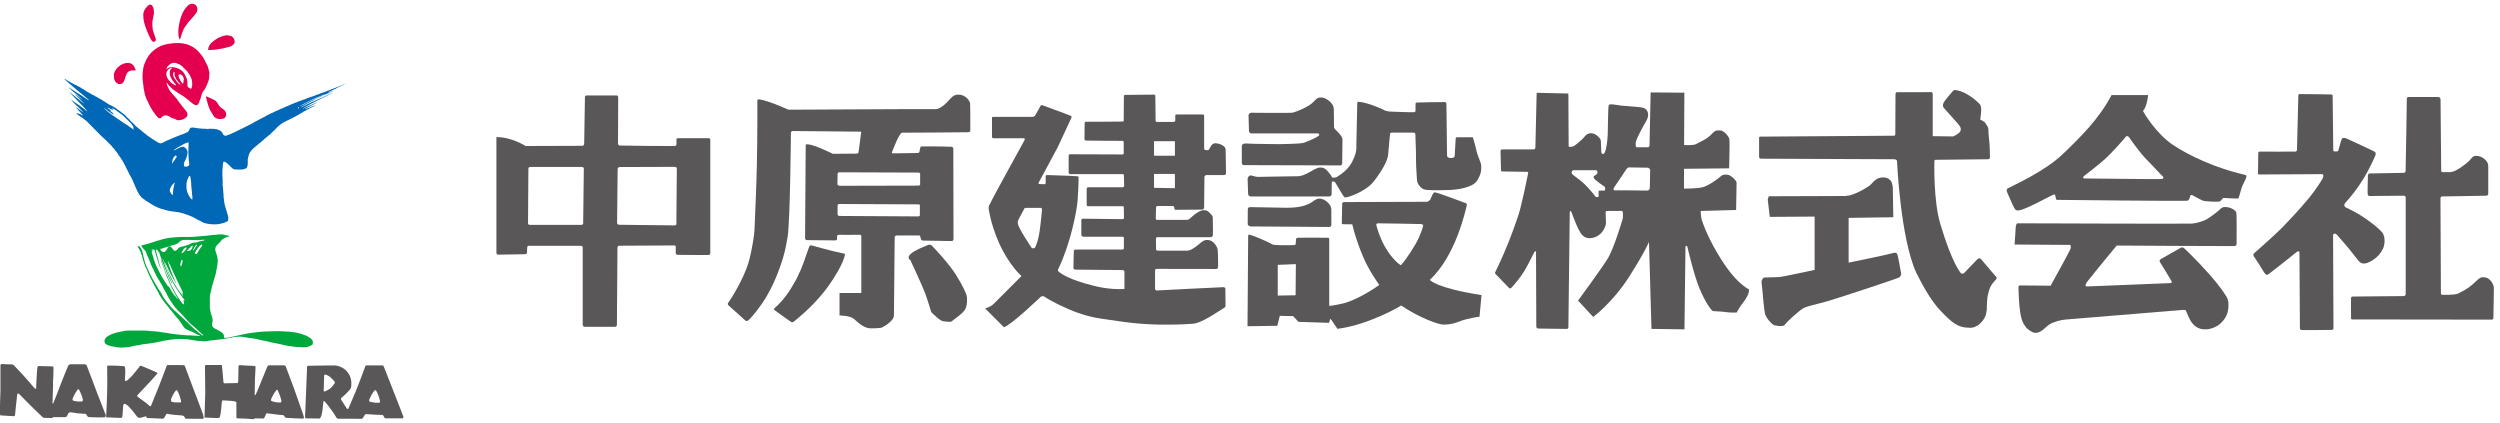 <svg fill="none" height="46" viewBox="0 0 272 46" width="272" xmlns="http://www.w3.org/2000/svg" xmlns:xlink="http://www.w3.org/1999/xlink"><clipPath id="a"><path d="m0 .405h271.34v45.19h-271.34z"/></clipPath><g clip-path="url(#a)"><path clip-rule="evenodd" d="m22.71 5.475-.06-.02v-.1l.02-.11.02-.1.03-.05.04-.1.09-.15s.06-.12.28-.3.35-.26.39-.28l.15-.1c.06-.03.4-.19.54-.23s.27-.08.37-.09c.1 0 .51-.02.73.19s.22.45.22.51-.04.22-.15.31c-.11.1-.2.17-.41.23-.2.05-.54.15-.87.21-.34.07-.67.11-.79.12s-.56.03-.59.03" fill="#e5004f" fill-rule="evenodd"/><path clip-rule="evenodd" d="m20.75.425c.06-.02.2-.03.32.01.11.04.21.07.31.23.08.13.09.25.09.3v.14l-.04.16c0 .03-.1.21-.38.53-.13.15-.43.49-.58.65-.11.14-.28.38-.38.54s-.14.25-.19.39c-.06.14-.11.28-.13.33l-.1.33-.06.18-.06.1s-.09-.22-.11-.34-.04-.34-.04-.5.02-.44.04-.57.14-.86.38-1.4c.24-.54.53-.8.65-.92.12-.11.25-.15.3-.16" fill="#e5004f" fill-rule="evenodd"/><path clip-rule="evenodd" d="m16.31.485.21.08c.04.05.12.16.15.27.04.12.06.15.06.21v.14l.02.12v.21l-.04.15c-.03.12-.06.27-.06.3-.02.08-.04.18-.06.34-.02.13-.03.41 0 .63l.02.09v.15c.03.08.05.19.09.34.04.14.09.27.11.31.03.11.12.31.14.41.01.1.01.1 0 .14s-.08.17-.19.17-.14-.01-.18-.04-.14-.18-.19-.27-.38-.75-.61-1.45c-.12-.39-.11-.42-.12-.47l-.03-.14-.02-.16-.02-.31v-.22l.03-.12.08-.23.16-.26.16-.18.09-.09.12-.08.1-.03z" fill="#e5004f" fill-rule="evenodd"/><path clip-rule="evenodd" d="m12.83 9.115s-.22-.12-.29-.25c-.08-.14-.13-.29-.13-.3v-.16l-.02-.15v-.16l.03-.13.07-.19.09-.15.17-.23c.08-.09.39-.37.66-.45.15-.06.23-.08.31-.09h.24c.1 0 .15.02.17.02l.11.03.21.14.14.18.12.26.04.09.02.06-.08.03h-.13l-.22-.01-.32.1-.19.18-.17.39-.08.27-.12.29c-.04.07-.11.2-.27.24s-.24.02-.34 0" fill="#e5004f" fill-rule="evenodd"/><path clip-rule="evenodd" d="m22.43 10.595c-.01-.06-.05-.14.04-.1s.69.29.78.35c.1.06.17.07.32.24s.17.32.37.53.35.23.48.38.18.29.19.4c0 .11 0 .23-.09.34-.08.11-.15.17-.36.2-.22.02-.44.05-.68-.1s-.2-.15-.33-.38-.18-.28-.25-.4c-.06-.12-.2-.43-.24-.57s-.21-.74-.24-.87" fill="#e5004f" fill-rule="evenodd"/><path clip-rule="evenodd" d="m34.01 37.415.03-.07v-.2l-.05-.1-.09-.13-.11-.11c-.06-.05-.17-.12-.27-.17l-.14-.08-.08-.04-.14-.05-.1-.04-.09-.03-.17-.07-.13-.03-.26-.06c-.16-.04-.26-.07-.41-.08-.11-.01-.21-.03-.31-.04l-.16-.02c-.22-.02-.41-.03-.61-.04h-.09c-.11-.01-.22-.02-.33-.02h-.2-.12c-.1 0-.19 0-.28 0-.14 0-.26.01-.39.01-.69.01-1.09.05-1.21.06-.42.04-1.36.15-1.93.29-.11.03-.2.05-.3.07l-.17.03-.13.04c-.26.06-.49.1-.68.14-.04.01-.19.05-.44.08-.13.02-.14.02-.17.02l-.07-.02-.03-.07-.02-.04v-.07-.08l-.03-.08-.03-.06-.04-.05-.04-.06-.06-.04-.03-.03-.05-.04-.06-.03-.04-.03-.05-.03-.08-.05-.15-.08-.15-.08-.19-.1-.13-.09-.07-.07-.06-.1-.03-.08v-.1l.01-.09.05-.24c.02-.14 0-.22-.03-.4-.02-.08-.09-.27-.13-.41l-.06-.17c-.02-.09-.05-.26-.06-.39l-.02-.11v-.1-.67c0-.16-.01-.31.01-.47l.02-.16c.02-.11.04-.23.08-.37l.04-.16c.03-.14.05-.23.08-.36.08-.29.32-1.07.38-1.29.04-.14.04-.21.07-.31 0-.11.03-.19.04-.24.03-.13.06-.26.08-.4.02-.11.03-.2.04-.27v-.12l.03-.18-.02-.15c-.01-.11-.02-.22-.04-.29s-.06-.2-.09-.32c-.05-.16-.1-.29-.12-.37-.01-.05-.02-.16 0-.26l.02-.05.02-.08.06-.09.06-.08.1-.11.17-.16.06-.07.12-.14.13-.15c.1-.07.15-.1.24-.15l.09-.05c.15-.06.21-.08.32-.11l.09-.03.03-.06-.08-.03c-.1-.02-.18-.02-.25-.04-.12-.02-.2-.05-.26-.06l-.12-.03h-.19-.2l-.22.02-.2.03c-.11.01-.21.01-.36.02-.13.01-.33.04-.57.07-.47.05-1.07.1-1.42.12-.24.01-.41.02-.57.02-.21 0-.4-.01-.66-.01-.2 0-1.25.07-1.41.1-.28.05-.71.13-.93.21-.09.03-1.05.32-1.42.44-.04.01-.13.04-.25.07l-.17.04c-.15.04-.28.09-.32.1l-.21.05h-.1l-.05.06v.05l.06.05.03.05.04.06.06.11.1.18c.04.09.07.19.1.27l.03.12.03.05.02.07.02.09.02.06v.06l.03.04v.04l.04.12.03.11.03.09.05.15.02.04v.05l.04.07.05.14.05.12.03.06.11.25.09.21.03.07.02.06.08.18c.04.09.09.18.13.27l.08.16.02.03v.04l.04.02v.03l.11.21.02.06.05.09c.1.18.3.55.43.78l.03.02v.03l.03.02v.05l.04.03v.04l.03.03c.08.15.13.27.16.33l.06.1.03.02.02.06h.02l.04.08.05.09.06.08.05.07.05.08.07.09.04.05.04.06c.1.13.2.25.32.4l.03.03.04.06.04.04.02.02.02.04.03.02.02.04v.02l.05.06.05.06.03.02.03.04.02.02.02.04.06.05.09.11.05.07.04.04.02.03.03.03.02.04.03.05c.15.17.27.32.37.44l.03.02.05.05.08.12h.03l.01.05.03.02v.04l.13.16.03.04.03.02v.03l.03.04.02.03.09.16.04.06h.03v.05h.03l.02.06.06.06.04.03.03.04.05.04.04.02.05.04.15.07.19.08s.06.02.15.06l.13.05c.1.04.18.1.28.15l.08.03.09.05.04.03.06.02.04.03.06.02.07.04.18.08v.02c-.12 0-.35-.03-.61-.05h-.14c-.23-.03-.45-.03-.55-.03s-.29 0-.57-.04l-.27-.02c-.1-.01-.21-.02-.31-.03-.18-.02-.36-.03-.48-.05l-.16-.03c-.06-.01-.15-.01-.25-.03l-.11-.03-.22-.03-.13-.03h-.08l-.1-.03h-.13c-.11-.03-.23-.04-.34-.06-.28-.04-.65-.07-1.01-.08l-.14-.03c-.17 0-.41-.03-.54-.03h-.11c-.07 0-.15 0-.22 0-.06 0-.12 0-.18 0h-.12c-.12 0-.24 0-.36 0-.06 0-.13 0-.19 0-.12 0-.23 0-.34 0h-.04l-.07.01h-.23l-.25.03-.17.04-.19.02-.17.05-.12.02c-.09.01-.16.04-.25.06-.11.02-.22.06-.31.1l-.21.07-.12.07-.11.05-.09.04-.06.04-.08.06-.11.08-.08.1-.08.15-.03.13v.09l.02.04.02.08v.04c.06.07.14.14.23.18h.02l.07.05h.05l.03.03h.06l.05.03h.05l.1.04.08.02h.09l.04.03h.11l.25.06c.12.02.23.02.33.03.15.02.27.01.37.01.04 0 .22-.01.41-.03l.24-.02c.17-.02.29-.05.3-.06.12-.02.18-.05.25-.07h.12l.07-.03.21-.04h.14l.11-.04.24-.04.19-.04h.15l.21-.04c.02 0 .16-.02.26-.03.09-.01.16-.03.19-.03.12-.01.23-.03.27-.04l.18-.03.22-.04.09-.03.19-.03.07-.02h.08l.14-.05.21-.04.23-.03c.13-.02.26-.05.39-.07l.14-.02h.13l.07-.02h.07l.19-.02c.1-.01.2-.02.3-.02h.33.03c.06-.01.03 0 .14 0 .13.01.29.02.41.03h.15l.07.03h.08l.03.02h.07.07l.04.02h.07l.12.03h.05l.05.02h.12l.04.02c.06.01.17.02.27.04.1.01.2 0 .28.01h.08c.1.02.19.03.28.03h.15l.07-.02h.09c.11-.02.19-.03.26-.05l.19-.02c.11 0 .21-.03.37-.04l.22-.03c.13 0 .26-.03.34-.04.16-.01.29-.03.44-.05l.16-.02.1-.03c.09-.02.08 0 .2-.03l.12-.02.16-.04h.11c.13-.04.25-.07.37-.08s.23-.02.34-.03c.1 0 .18-.01.27 0h.13l.15.03.16.02.17.02.41.07s.11.02.27.03l.22.04.23.04.14.03.15.04.5.11.16.03.23.04.1.03.09.02.11.02.08.03.16.03.16.04.13.02.21.04.24.05.14.03.11.02.15.04.16.04.13.02.15.04.21.04.24.03h.1l.12.03.33.04.22.02h.27l.22.02c.04 0 .34.02.51-.03.09-.03.2-.05.3-.09.08-.04.16-.08.26-.14l.09-.09m-17.55-10.08h.06l.06-.1h-.01l-.03-.03h-.1v-.03l.06-.05.24.02.05.05s.03.12.05.22l.04.12s.07.24.12.42l.04.1.05.18.02.04c.02.06.04.15.07.24.04.14.1.27.1.29l.14.37h.03s-.11-.34-.18-.6l-.06-.25-.07-.26c-.13-.47-.22-.81-.22-.88l.02-.05h.08l.03.03.07.06.09.21h.08l.01.05c.01.05.04.12.08.27.01.05.11.33.21.6.12.32.25.63.27.7.08.21.37.89.41.98l.05.11c.04.09.09.19.15.31.08.17.17.32.18.35l.06.05-.06-.16s-.33-.71-.39-.86c-.05-.13-.24-.64-.32-.86l-.03-.09-.03-.09-.03-.09c-.06-.19-.15-.44-.2-.56l.02-.04.15.39c.02.05.19.5.3.77.04.1.07.18.08.2l.05.14.09.22.03.08.09.21.11.22c.12.26.31.56.34.63.04.08.19.34.3.49.09.13.18.27.26.38.08.12.15.22.18.26l.16.22.13.17.05.08.03.05c.01.14-.06.13-.07.11l-.07-.07h-.04l.11.15.02.05.02.03v.06l-.02.07-.02.04-.02.04-.06-.02c-.25-.28-.66-.94-.75-1.09s-.49-.89-.53-.97l-.22-.51c-.04-.11-.18-.43-.19-.46l-.03-.07-.07-.16-.05-.12-.05-.12-.07-.19-.05-.13-.06-.18c-.04-.11-.1-.24-.11-.3-.03-.09-.16-.47-.18-.54l-.04.02c.03.13.26.78.43 1.26.07.19.13.35.17.45v.03c.12.29.48 1.11.54 1.22s.24.46.35.66c.05.09.11.22.18.33.08.14.17.26.17.28v.06l-.11-.12-.11-.15-.07-.09-.1-.1c-.08-.11-.13-.16-.25-.35-.05-.09-.13-.22-.2-.35l-.07-.13-.07-.1-.04-.02v.05s-.06-.06-.12-.16l-.09-.13-.08-.13-.07-.1c-.06-.1-.15-.23-.22-.35l-.06-.09-.09-.17-.09-.16-.08-.15-.1-.17-.07-.16-.06-.11-.07-.15-.06-.11-.05-.12c-.05-.1-.08-.2-.11-.28l-.07-.14s-.04-.13-.07-.23c-.05-.17-.13-.4-.18-.59-.04-.15-.07-.26-.08-.29v-.07m2.66 3.48-.08-.18-.07-.16-.06-.15c-.04-.09-.09-.19-.13-.28-.08-.19-.15-.37-.23-.58-.04-.1-.07-.19-.1-.29l-.04-.11-.05-.15-.07-.22-.04-.14-.05-.14.04-.03s.04.09.09.21l.05.1.11.2.06.14.05.12.04.07.05.12c.05.1.09.21.14.32.09.19.18.36.22.46.05.12.19.44.33.7.09.19.17.36.21.43l.09.18c.06.15.11.23.13.29l.06.23-.03.04-.08-.14-.08-.1s-.06-.08-.01.01l.21.42-.05-.02c-.05-.05-.28-.37-.41-.54-.06-.08-.14-.19-.22-.32-.1-.15-.2-.32-.26-.42-.11-.2-.38-.68-.48-.91-.07-.15-.18-.41-.26-.58l-.07-.17-.08-.19-.05-.13c-.05-.14-.13-.35-.15-.39v-.02l.11.15c.03.06.24.5.29.59l.03.08c.03.06.06.14.11.23.04.08.12.23.19.36l.1.19c.03.05.08.15.15.27.11.19.24.41.27.45.07.11.07.1.03 0m.69-2.46c0 .14-.04.3-.06.36l-.09.22s-.08.09-.09-.03c0-.11 0-.27.03-.37s.06-.17.07-.21c.02-.03.12-.14.13.02m-.11-.79v-.06l.08-.13.05-.1.07-.13.11-.12.16-.1h.07l.03.04-.02.05-.02.05-.07.1-.09.12-.08.07-.07.08-.15.11h-.05m2.38 8.96h-.11l-.05-.06-.07-.04-.1-.06-.03-.03-.06-.03-.08-.06-.1-.09-.03-.05-.07-.05-.5-.41c-.08-.07-.41-.41-.51-.51s-.5-.47-.64-.6l-.17-.15-.23-.21-.14-.12-.09-.09-.17-.15-.1-.09-.13-.12c-.1-.1-.21-.22-.26-.29l-.05-.07-.08-.08-.05-.08-.06-.05-.05-.07-.07-.11-.06-.06-.05-.07-.05-.07-.04-.05-.03-.05-.05-.06-.05-.09-.09-.14-.11-.2-.03-.08-.09-.14-.08-.14-.06-.07-.07-.11-.06-.1c-.2-.32-.5-.84-.55-.93l-.09-.16-.06-.09-.06-.15-.12-.23-.04-.06-.07-.16-.06-.14-.09-.19s-.07-.13-.11-.24c-.05-.1-.09-.23-.13-.33s-.07-.18-.08-.2c0-.01-.03-.12-.05-.22-.04-.16-.09-.33-.1-.35l-.1-.48c0-.05-.05-.17-.09-.26l-.06-.14-.05-.08-.12-.15-.03-.06.17-.05.08.04s.02.1.12.22l.17.18.11.12.05.08.08.22.03.06v.05l.09.18.04.08.03.07.04.1.06.14.04.1.03.08.05.14.08.2.04.09.04.11.03.04.04.09.05.09.06.11.06.12v.05l.03.02v.03l.04.06.03.08.04.07.03.05.03.07.03.07.03.08.02.02.06.1.04.08.04.06.04.06.04.08.06.07c.05.09.1.19.16.29.07.12.14.24.2.34l.05.1.04.09.04.08.05.1.05.07c.1.2.16.28.2.36l.04.09c.05.1.16.3.21.39l.07.11.07.13c.08.13.17.26.2.3l.07.09.09.14.14.18.03.05.06.08.05.04.15.18.04.04.12.13c.22.21.26.25.36.35.1.11.39.45.51.57.12.13.4.44.66.64s.67.62.86.78c.17.15.24.2.25.22v.04m-.67-9.82.02.04-.03.03-.03.05-.04.03-.04.07-.03.04-.03.03-.02.06-.04.06-.03.06-.03.05-.03.03-.08.05-.02-.03v-.04l.07-.08.04-.07.02-.05v-.04l.04-.06.04-.05.06-.08.05-.08.08-.04h.04m-.07.61.1-.16.11-.15.09-.11.09-.09.03-.02.06-.04.04-.03.03-.04h.07l.04.07-.05.11-.02.03-.06.07-.06.07-.06.1-.06.08-.07.12-.03.05-.04.05-.03.06-.05.08-.04.07-.05.06h-.1l-.02-.04-.06-.02-.04-.06.12-.14.05-.1m-.41-.54h.03v.06l-.03.08v.07l-.04.11-.09.08-.03.05-.04.03v.02l-.1.05h-.05l-.1.02-.06.03h-.06v-.07l.04-.04.13-.15.12-.09.05-.05.05-.08.04-.04.04-.03.05-.03.03-.02m1.38-.65-.02.03-.13.07c-.06.02-.14.04-.25.06-.13 0-.14 0-.27.05l-.1.05-.09.02-.08.03h-.14s-.1 0-.2.02l-.11.02-.04.03-.12.04-.04.04-.07.04-.07.03-.16.05-.07.02-.19.06c-.09.04-.14.06-.23.08h-.11l-.13.05-.1.03-.05.02-.07.04-.09.09-.09.12-.03.02-.12.09h-.09-.1l-.05-.05-.06-.08-.06-.09-.04-.06-.16-.16c-.12-.05-.18-.04-.25.06l-.05.05-.03.06-.03.03-.03.07-.08.11-.08.08-.04.07-.1.05h-.09l-.11-.02-.04-.04-.05-.03-.04-.04-.08-.09-.04-.07.03-.04.07-.02s.11-.03.21-.06l.17-.06c.13-.04.26-.08.33-.1l.24-.07.22-.08.19-.05.13-.03.1-.04.14-.06.13-.07.11-.1.07-.07.13-.1.09-.03.17-.04h.16.15.13.09.27c.18.02.35.03.51.02h.17.17l.12-.02h.1l.18-.02h.27l.03.02" fill="#00a73c" fill-rule="evenodd"/><path d="m17.55 29.425-.04-.04-.01-.05-.02-.07v-.01l.03.03.02.03v.03l.02.02z" fill="#d9dfc7"/><path d="m17.64 29.705-.02-.02-.01-.04-.02-.05-.01-.04.02.01.01.03.01.03.02.06z" fill="#d9dfc7"/><path clip-rule="evenodd" d="m22.79 8.095v-.04-.1-.05l-.02-.02v-.03l-.02-.09-.03-.06v-.08l-.02-.06v-.05l-.05-.11-.02-.07v-.06l-.04-.06-.02-.06-.02-.03-.03-.07-.04-.08c-.05-.11-.11-.22-.11-.22l-.1-.2-.06-.11-.08-.15-.08-.12c-.03-.06-.1-.13-.18-.25l-.16-.19-.12-.13-.13-.13-.11-.1-.13-.1-.07-.04-.09-.07-.06-.04-.07-.03-.03-.03-.06-.02-.12-.06-.03-.03h-.05l-.04-.03-.06-.02-.06-.02-.08-.04-.05-.02h-.07l-.06-.04h-.06c-.11-.04-.22-.05-.34-.07l-.2-.02c-.08 0-.16-.01-.28-.01-.09 0-.2 0-.34.01h-.09l-.13.02-.2.02-.15.02-.12.02h-.08l-.07.03-.14.03-.06.02-.21.05-.14.05-.15.06-.09.05-.18.09-.07.04-.04.04c-.09.06-.17.11-.23.15l-.08.07-.07.05-.11.09-.15.14-.04.05-.11.12-.05.09-.07.06-.03.06-.12.2c-.07.11-.13.24-.2.39l-.09.22-.04.1-.03.07-.02.1-.02.05v.09l-.02.04-.02.09-.03.17v.2l-.03.06v.14c0 .14-.02.29-.01.48l.03.25c0 .09 0 .19.02.29l.03.08v.1l.03.2v.16l.02.08.02.05c.08.46.12.71.33 1.15.08.17.18.34.26.53.07.13.12.26.23.44.13.21.38.55.43.62l.1.12.11.13.08.09.11.06h.12l.08-.02.04-.04.09-.1.07-.06.09-.05.15-.04h.15l.16.04.07.03.08.03.08.05.12.09.08.04.07.02.09.03.16.04.13.08.15.06.12.02.2-.02c.17-.03.26-.06.36-.11l.14-.08.13-.1.07-.07.06-.09.02-.07c.02-.11 0-.18-.02-.25l-.05-.11-.1-.15-.09-.1-.08-.1-.11-.13-.14-.18-.08-.1-.12-.16-.11-.16-.04-.04-.1-.15-.05-.07-.08-.11-.1-.11-.08-.09s-.17-.18-.27-.3l-.1-.13c-.05-.07-.12-.13-.2-.25l-.1-.17-.06-.12c-.17-.35-.19-.52-.19-.52l.04-.03.09.12c.07.1.17.21.24.27l.12.12.15.15.08.07.07.04.11.08.08.06.09.05.1.08.09.06.25.16.21.12.17.12.13.09.2.16.15.11.11.1.11.09c.11.08.21.17.26.21l.12.08c.09.05.2.1.26.09l.09-.02.03-.02.09-.07.09-.17c.03-.08.06-.17.09-.26l.03-.06.06-.14.02-.08v-.06l.05-.15.07-.2.05-.15.14-.2.06-.07.06-.08.06-.12c.04-.09.09-.18.14-.28.04-.08.09-.2.14-.34.04-.1.08-.2.1-.33l.03-.2c.01-.1.01-.18.01-.26v-.11zm-3.67 1.19h-.03l-.04-.01-.06-.03-.06-.03-.04-.03-.05-.03-.03-.02-.03-.02-.04-.02-.02-.02-.02-.02h-.01l-.02-.02-.02-.02-.03-.02-.02-.02h-.02l-.02-.03-.02-.03-.02-.02-.02-.03-.03-.03-.03-.03-.04-.04-.03-.04-.02-.02-.02-.03-.03-.04-.03-.04-.02-.03-.03-.07-.04-.08-.02-.05-.02-.04v-.05l-.03-.05v-.07l-.01-.1v-.06l.01-.09.02-.05v-.05l.05-.05.03-.07.06-.08.05-.04.05-.05.06-.04.04-.04.06-.04.04-.02h.05.09l.02.02-.04.04-.05.04-.03.02-.03.04-.03.04v.03l-.03.03-.02.06-.02.08v.07l-.01.19.02.1v.04l.02.04v.04l.03.03v.03l.02.03v.03l.02.02v.03l.03.03.02.04v.03l.02.03.02.02v.04l.04.05.03.04.03.04.04.06.06.08.04.06.07.08.07.08.05.06.03.04v.03zm.49-.08h-.03l-.03-.03-.03-.02-.03-.03-.05-.03-.05-.05-.03-.03h-.01l-.02-.04-.03-.02-.03-.03-.03-.04-.04-.05-.05-.07-.03-.05-.04-.04-.06-.09-.04-.07-.04-.05-.02-.05v-.04l-.03-.03-.02-.06-.02-.06-.02-.12v-.12l.06-.08.06-.06h.05l.01.01v.08l-.02.04v.2l.03.03v.09l.03.04v.04l.03.04.02.03.02.04.02.04.02.04.04.07.04.07.06.08.07.08.02.03v.03l.03.01.02.02.04.04.03.03.02.03.03.02.03.03.03.03v.04.02zm.36-.49v.08.08l-.02.06v.04l-.01.06v.04l-.06.02-.03-.03-.05-.04v-.03l-.04-.02-.02-.03-.02-.03-.02-.03-.02-.04-.05-.08-.02-.04-.02-.04-.02-.03v-.03l-.03-.03-.02-.04-.02-.05-.02-.04v-.04l-.03-.06v-.05l-.03-.06v-.07l.03-.06.07-.04h.07l.08.02.08.05.07.05.04.05.03.05.03.04.02.05.02.03v.04l.03.04v.09l.01.13zm.92.58v.03l-.02.05v.14l-.01.04-.02.04-.02.03-.02.02h-.03-.05l-.04-.03-.06-.04-.05-.02-.05-.03-.07-.06-.04-.07-.02-.1v-.09-.05-.05-.04-.12-.05-.04l-.02-.04v-.03l-.02-.05v-.06l-.02-.05v-.04l-.03-.07-.02-.04v-.04l-.03-.03v-.04l-.04-.04-.02-.05-.03-.04-.02-.06v-.02l-.02-.02v-.03l-.03-.02-.02-.03-.03-.05-.02-.03-.02-.03-.02-.03-.03-.04v-.02l-.03-.02-.04-.04-.07-.07-.04-.03-.03-.03-.04-.03-.04-.03-.04-.03-.03-.02h-.03l-.04-.03-.03-.02-.05-.02-.04-.02-.03-.02h-.03l-.03-.02h-.03l-.03-.01-.04-.02h-.03l-.04-.02h-.06l-.06-.03h-.05l-.06-.03h-.02l-.05-.01h-.02-.04-.02-.03-.05-.07-.05l-.03.01h-.05l-.03.02h-.02l-.03.02h-.02l-.03.03-.03.02-.06.02-.04.03-.03.03-.03.03h-.04l.03-.12.03-.06.02-.03.02-.05.09-.1.11-.1.05-.05.05-.03.03-.02.04-.02.04-.03.07-.02.04-.02h.04l.05-.02h.04.05.06.06.05l.05.02h.06l.05.03.06.03.09.03.08.02.03.02.04.02.04.03.05.04.06.04.07.05.05.04.05.06.05.04.03.04.05.03.05.06.1.1.05.04.05.06.05.06.03.03.04.03.04.05.02.04.05.07.03.05.04.05.02.04.03.03.03.05.03.07.03.06.03.05.02.04.02.05.04.07.02.03v.05l.02.05.02.03v.04l.02.04v.05l.02.07v.11l.01.1v.07l.02.14z" fill="#e5004f" fill-rule="evenodd"/><path clip-rule="evenodd" d="m37.53 9.135-.07.03-.12.04-.05.03-.07.03-.07.03-.07.02-.09.04-.09.03-.09.04-.12.05-.1.04-.1.04-.1.04-.1.03-.15.07-.07.02-.05.02-.06.02-.07.04-.07.02-.05.02-.07.02-.07.02-.06.03-.12.05-.13.05-.12.04-.25.09-.1.03-.09.05-.11.03-.11.05-.11.03-.11.04-.07.04-.09.03-.2.07-.09.02-.09.04-.09.02-.07.03-.06.02-.13.05-.07.03-.08.02-.04.03-.09.04-.15.04-.15.05-.09.05-.14.04-.06.03h-.07l-.07.05-.06.02-.07.03-.07.03-.08.02-.1.04-.04.03-.07.02-.17.07-.04.02h-.06l-.09.07-.13.04-.05.02-.06.04-.11.04-.19.08-.07.03-.17.08-.05.03-.09.03-.11.04-.11.06-.06.02-.03.02-.06.02-.07.04-.07.03-.1.04-.05.02c-.09.04-.17.08-.26.13-.12.06-.25.1-.37.17l-.08.04-.07.03-.09.05-.12.05-.06.05-.11.06-.11.06-.08.04-.04.02-.05.02-.08.05-.12.05-.13.08-.1.05-.04.02-.14.08-.16.08-.1.05-.05.04-.11.06-.16.09-.09.05-.17.08-.1.05-.1.06-.12.05-.19.1-.07.04-.11.05-.09.05-.11.05-.06.03-.1.04-.09.05c-.11.05-.21.09-.29.14l-.11.06-.16.07-.25.11-.13.06-.14.05-.06.02-.08.03-.1.04-.11.02h-.06l-.03-.03-.05-.02-.03-.03h-.03l-.03-.05-.04-.05-.02-.03-.02-.07-.04-.06-.03-.05-.05-.06-.04-.03-.05-.04-.04-.03-.05-.02-.09-.05-.08-.03-.1-.03-.13-.04h-.09l-.15-.03h-.15l-.14-.01h-.2l-.13.02h-.16l-.2-.02h-.17l-.1-.01h-.08l-.12-.02h-.13l-.1-.02-.13-.02h-.11l-.1-.03h-.11l-.1-.03h-.1-.09c-.11.02-.22.08-.25.21l-.1.2-.18.12s-.1.05-.22.1l-.19.08c-.08.03-.18.05-.27.09-.27.11-.58.23-.89.36l-.17.08c-.12.05-.22.09-.33.14l-.22.09s-.09.06-.22.12c-.14.06-.22.1-.25.11l-.15.02-.07-.03-.07-.02-.08-.04-.07-.05-.13-.07-.08-.06-.08-.04-.09-.07-.15-.08-.11-.08-.11-.08-.18-.12-.2-.14-.14-.12-.14-.11-.23-.18-.21-.18c-.1-.08-.2-.15-.31-.25-.1-.09-.17-.13-.22-.18l-.07-.09-.1-.11-.18-.16-.09-.08-.11-.12-.11-.13-.12-.11-.13-.12-.11-.12-.04-.05-.13-.13-.25-.18c-.09-.07-.19-.14-.28-.22l-.23-.16c-.18-.13-.33-.24-.41-.28-.12-.07-.18-.1-.25-.14l-.08-.04-.15-.06-.13-.08-.2-.13-.15-.1-.08-.06-.09-.04c-.1-.06-.18-.12-.29-.19-.06-.03-.16-.07-.26-.13l-.2-.13-.2-.09-.11-.09-.18-.07-.13-.08-.07-.05-.21-.11-.23-.13-.1-.07-.13-.09-.1-.06-.07-.03-.08-.05-.09-.06-.08-.06-.14-.07-.07-.03-.05-.03-.07-.04-.12-.06-.18-.08-.14-.08-.2-.1c-.18-.1-.36-.21-.49-.29l-.06-.04c-.1-.06-.16-.1-.17-.1l-.03.02.16.15.1.09.23.21.2.17s.28.25.54.46c.09.07.24.2.37.31.15.13.29.24.35.29.1.08.7.59.7.59v.05l-.11-.06-.11-.08-.19-.12-.19-.13-.15-.11-.19-.12-.23-.13-.22-.15c-.11-.08-.18-.14-.24-.17l-.16-.1-.16-.1-.16-.1s-.12-.07.01.05l.61.54s.46.39.58.49.27.24.26.24l-.05-.03c-.23-.16-.18-.14-.26-.19-.01-.01-.13-.1-.24-.19l-.21-.15c-.1-.07-.08-.04-.01.04.02.02.21.2.36.35.1.09.17.18.19.2l.17.16c.11.09.16.15.2.18h-.03s-.12-.08-.22-.16c-.11-.08-.25-.19-.39-.3-.1-.08-.2-.16-.3-.24-.12-.1-.24-.19-.33-.27-.14-.11-.24-.19-.25-.2-.11-.09-.12-.09-.03.01.03.03.16.16.38.4l.15.16.2.22.23.23.17.18c.09.1.16.17.27.28l.23.25c.13.13.21.22.23.24l.03.07c-.41-.3-.56-.42-.66-.49l-.11-.09-.19-.12-.17-.12-.12-.08-.09-.07-.06-.04-.04-.03-.12-.08-.04-.04-.08-.05c-.11-.08-.09-.04-.06-.01.01.01.17.19.34.36l.13.14.19.17c.12.11.23.23.33.33l.29.29v.03s-.17-.12-.35-.25c-.22-.15-.45-.32-.46-.29-.01.02.66.68.8.86l-.02.03-.11-.05-.1-.06-.09-.03-.07-.02-.06-.03-.11-.03h-.07l-.06-.02-.04.02.12.11.11.07.06.04.07.05.1.08.24.16c.11.08.2.15.25.19l.18.14c.16.15.32.33.44.45.18.17.95.96 1.14 1.15.07.07.23.21.42.39l.15.14.15.16c.14.13.27.26.37.36l.08.09.04.06.05.06s.09.08.19.2l.08.12.03.04.09.11.08.11.09.13.05.06.04.09.11.14.07.1.08.12.11.18.1.16.09.16.08.17.06.09.09.2c.08.17.15.28.18.35.02.05.1.21.21.42l.12.21.11.2c.06.13.12.25.17.38.04.1.08.18.12.27l.06.16c.05.11.1.2.12.26.1.25.22.47.32.64l.15.21.11.13.1.1.13.1.09.05.13.11c.28.18.47.29.61.38l.12.07.1.07.09.04.16.09s.12.06.26.12c.1.05.21.08.32.12l.15.04c.11.03.24.08.37.11.14.03.28.08.4.1.15.03.28.04.38.06.16.03.32.04.39.05.12.02.22.03.3.04.15.03.18.04.27.07l.16.04.24.08.27.1.1.03.14.06s.12.04.22.09l.15.07.14.08.22.12.19.11.17.07.15.08c.12.06.22.12.26.14.17.06.4.11.58.13.11.01.26.04.41.04h.18.19c.08 0 .19-.01.31-.03l.18-.04c.08-.02.18-.04.28-.07l.17-.05.19-.09.15-.09.04-.17v-.22l-.03-.16-.05-.2-.04-.09-.03-.12-.07-.24-.06-.2c-.04-.12-.06-.18-.08-.25l-.04-.18-.04-.23c-.01-.08-.02-.18-.03-.28l-.04-.22v-.23c0-.12-.03-.27-.03-.34 0-.12-.03-.38-.07-.76 0-.11 0-.22 0-.34 0-.14 0-.28-.01-.43l-.02-.26c0-.11 0-.21 0-.3s0-.17 0-.25c0-.11.03-.28.04-.35v-.21c.01-.11.02-.15.03-.22l.03-.15.08-.06.15.07.14.09.12.1.1.09.12.12.12.12.14.13.12.09c.11.06.27.06.39.06h.21c.11 0 .2.01.27 0 .11 0 .19-.02.26-.04l.17-.05.16-.1.04-.09.04-.13.03-.16v-.14-.24-.18l.04-.1v-.1l.03-.07.02-.1.03-.08.03-.11.03-.08.07-.11.1-.13.11-.14.17-.18.13-.09.1-.1.14-.1.07-.07.14-.12.12-.09.11-.1.11-.09.14-.12.24-.22.07-.05.08-.07.11-.08.06-.06.05-.04.11-.07.09-.1.04-.04.11-.11.12-.11.24-.23.18-.2.06-.05.05-.05.15-.13.1-.07.05-.05.15-.1.06-.03.06-.04.09-.05.19-.1.06-.03.04-.02.07-.03.05-.03h.02l.03-.02.07-.03.15-.08.23-.11c.1-.05.19-.1.27-.14.11-.06.22-.12.29-.16.15-.08.22-.14.28-.17.1-.06.19-.11.27-.15l.09-.07.07-.03.15-.08.17-.09.07-.05.12-.06.12-.07.1-.05.08-.03.11-.05.17-.08c.09-.05.15-.09.15-.09-.01-.03-.1.03-.25.08l-.09.02-.07.03-.1.03-.1.05-.1.05-.09.03-.17.07-.09.03-.06.02-.02-.02.06-.04.18-.1.2-.1.17-.1.07-.03.1-.06.21-.1.12-.07c.11-.06.2-.11.19-.12s-.09.03-.22.08l-.09.05-.22.09-.09.05-.06.02-.05.03-.09.03-.24.12-.11.03-.07.05-.13.06-.12.06h-.04l-.01-.01s.06-.04.17-.1l.18-.11c.1-.05.16-.1.2-.11l.2-.11.21-.12.12-.06.11-.04.04-.04c.13-.07.21-.1.21-.1l.21-.11.19-.09.15-.08.08-.04.23-.11s.13-.07.28-.14c.14-.06.3-.14.42-.2.1-.04.17-.07.18-.07.1-.05.06-.05-.02-.02-.02 0-.13.04-.24.09-.27.11-.64.29-.64.29l-.3.14-.21.09-.17.08-.12.05-.14.06-.07.03-.07.04-.12.04-.07.02-.11.06-.07.04-.08.04-.13.06-.1.05-.11.05-.09.05-.09.05-.19.09-.22.1v-.03l.29-.17.06-.03.27-.16.18-.1.18-.09.12-.07.08-.04.17-.08.11-.06.14-.08.12-.05.12-.06.17-.08.18-.09.06-.02.08-.04.08-.06h.06l.26-.12.18-.07.12-.08.1-.03.05-.02.1-.06.09-.04.12-.05c.07-.03.08-.05-.03-.01l-.1.03-.08.03-.07.03-.1.04-.09.04h-.05l.02-.05.05-.02.06-.04.09-.02.1-.06.07-.02.05-.04.09-.03.06-.04.09-.03.09-.04.06-.03.06-.05.09-.04.04-.03.06-.02.05-.03.05-.02.05-.03.06-.02.06-.02.05-.03h.05l.06-.05.11-.05.08-.05.09-.05.07-.04.06-.05-.06.02zm-23.27 4.78c-.07-.05-.16-.12-.26-.19s-.17-.12-.2-.14c-.03-.01-.08-.04-.17-.1l-.09-.06-.14-.09-.12-.08-.12-.09-.18-.12-.15-.11-.1-.06-.14-.1-.1-.08-.11-.06-.1-.07-.14-.1c-.09-.07-.16-.12-.18-.14l-.12-.09-.09-.07-.1-.09-.08-.06-.1-.1-.08-.07-.05-.03.02-.04.11.07.11.09.12.09.08.07.11.07c.18.13.33.24.41.29l.06.02-.07-.06-.08-.08.1.05s.14.05.03-.04c-.02-.02-.07-.07-.2-.16-.1-.08-.14-.1-.15-.12v-.03l.07.03.02-.03-.23-.18-.11-.07-.05-.04.02-.04s.02 0 .12.05l.09.04.14.07.12.06.08.03s.14.04.05-.03l-.1-.1.02-.05s.11.05.23.12c.1.06.19.13.24.16.14.1.29.22.42.32l.15.1.15.12.1.1.09.1c.1.1.24.22.35.33s.2.21.25.26l.07.07.07.1.15.22.05.09-.06.02v.06l.09.15c-.01.03-.19-.09-.32-.19m4.75 6.03-.02.05-.02.06-.02.07-.03.13c-.02.11-.02.11-.02.12l-.04.19-.03.21v.18l-.01.05v.18l-.06.02h-.02v-.01l-.1-.09-.05-.08-.03-.06-.03-.05-.02-.03-.03-.12v-.13l.04-.14c.02-.03.02-.06.09-.17l.08-.12.02-.04.03-.02v-.03l.07-.07.03-.02.05-.05.03-.03.06-.05h.04.01v.05zm.18-2.8-.14.2-.06.09-.07.09-.11.14-.09.17v-.1-.08l.02-.11.03-.09.02-.11.03-.07.03-.08.07-.1.07-.09.1-.08.14.06-.05.17zm.87.97-.05-.09v-.11-.1l.03-.11v-.05l.09-.14.04-.12.07-.11.06-.2c.03-.09.06-.16.07-.2v-.09l.03-.08v-.1l-.01-.12-.03-.12-.06-.11-.05-.08-.1-.09-.11-.08-.1-.04-.22.02-.13.05-.08.04-.12.05-.16.09c-.11.06-.21.12-.28.15h-.03v-.04l.15-.11.11-.07.09-.07.24-.13.18-.1.11-.07.08-.03.1-.07.09-.04.14-.06.12-.05c.07-.03.19-.09.19.03 0 .11-.03.8-.03.95.01.17.02.3.02.43 0 .1 0 .2.01.31.02.14.04.33.05.42 0 .1.03.21.02.26l-.08.13-.17.07h-.19-.08zm.85 3.58h-.05l-.04-.03-.1-.11-.05-.08-.06-.07-.05-.1-.06-.1-.02-.05-.03-.05-.03-.07-.03-.1-.03-.09-.03-.13-.02-.11-.02-.09v-.1-.11-.15-.12-.07l.02-.11.02-.08.02-.06.02-.1.03-.08.03-.07.03-.09.04-.07.07-.1.04-.06.1.05v.15l.03.09.03.22.03.18v.26l.02.17v.16c.01.12.04.13.04.22v.11l.02.13v.19l.03.18.02.17v.17.11zm11.6-9.89h-.03-.06v-.06-.06l.05-.03h.03v.03.02.03.04.03zm2.82-1.52-.09.04-.04.03-.11.04-.06.04-.1.03-.11.05-.12.07-.18.07-.1.05-.1.05h-.05l-.08.06-.14.05-.08.03-.07.03-.08.05-.08.03-.04.02-.09.04-.05.03-.09.05-.07.03-.1.04-.04.03-.05.03-.05.02-.05.05-.08.03-.05.02-.07.03-.14.08-.12.06h-.03s.05-.04.15-.1l.22-.13.11-.06.15-.08.06-.04.08-.03.09-.05.21-.1.2-.1.11-.06.12-.04.11-.06.08-.03.15-.07.09-.04.16-.06.22-.09.11-.05.06-.02.08-.04.07-.03.05-.03h.04l-.02.03zm.16-.06h-.03v-.04h.03z" fill="#0068b7" fill-rule="evenodd"/><path d="m19.29 31.105-.01-.03.02.01z" fill="#d5e2bf"/><path d="m19.47 31.395-.02-.01-.02-.02.01-.02.02.01.01.02z" fill="#d5e2bf"/><path d="m19.55 32.295-.01-.03h.03v.02.01-.02h-.02l.01.02z" fill="#d5e2bf"/><path d="m19.563 32.272-.009.004.007.019.009-.004z" fill="#b9cb96"/><path d="m19.8 32.625-.02-.03-.03-.03-.01-.04.03.01.02.03.03.04z" fill="#d5e2bf"/><g fill="#595757"><path clip-rule="evenodd" d="m22.12 45.155c-.05-.17-.28-.69-.33-.87s-.57-1.5-.73-1.93c-.19-.52-.93-2.51-.95-2.54-.05-.09-.08-.09-.16-.09s-1.55-.01-1.67-.01-.15.09-.17.16c-.03.07-.24.64-.34.9-.11.28-.48 1.22-.54 1.4-.15.38-.74 1.84-.79 1.95s-.15.06-.2.02-.37-.35-.57-.47c-.19-.15-.64-.45-.72-.54s.03-.16.09-.24c.16-.15.68-.73.89-.94s1.05-1.13 1.15-1.27c.07-.09.05-.11-.05-.17-.09-.05-.67-.3-.84-.37s-.68-.29-.79-.33c-.12-.04-.14-.04-.19.03-.08.11-.57.73-.82 1.02-.25.24-.55.56-.62.57h-.19s.05-.52.05-.93c0-.34-.03-.57-.04-.6l-.12-.07c-.05 0-.71-.05-.88-.05s-.81-.01-.85-.01-.08 0-.08.1.01 1.6.01 1.86-.03 1.81-.05 2.08c-.01.32-.06 1.38-.07 1.48 0 .1-.01.12.07.12.15 0 .47 0 .63.02.15.01.87.04.93.04l.12-.1c.03-.11.05-.47.06-.6.01-.15.05-.67.05-.74l.16-.1c.08 0 .2.1.32.19s.4.43.57.62c.17.22.45.61.57.69l.2.03.7-.18s-.05.18.08.2c.07 0 .78.03.87.03s.68.04.79.04.15-.04.19-.09l.24-.41c.03-.05.13-.04.22-.01.1.03.53.08.66.09.32.03.79.07.85.07l.18.07c.09.11.11.26.19.28 0 0 .78.01.89.01h.94c.22 0 .12-.2.07-.37m-2.49-1.41c-.16 0-.28.01-.55 0-.14-.02-.3-.03-.43-.1l-.03-.25s.12-.27.23-.49c.11-.21.25-.4.27-.42.06-.07.15-.1.2 0 .03.06.12.21.2.42.08.22.15.46.17.56.01.07.1.27-.07.29" fill-rule="evenodd"/><path clip-rule="evenodd" d="m11.44 44.995c-.01-.06-.79-2.01-.87-2.23-.2-.56-1.12-2.97-1.16-3.06l-.19-.07c-.07 0-.65 0-.81 0s-.68 0-.81 0l-.17.14c-.06.12-.69 1.65-.76 1.86-.13.36-.82 2.15-.89 2.28l-.07-.03c0-.07.06-1.62.06-1.83v-.63c.01-.1.03-.2.04-.71 0-.43.01-.66.01-.71s-.02-.14-.12-.14c-.22 0-1.35-.04-1.54-.04l-.09.12c-.02.17-.07.67-.11 1.56-.02.31-.02.67-.02.75l-.1.06-.2-.21s-.85-1-1.13-1.3-.88-.93-.97-1.03-.18-.13-.25-.13-.4-.01-.57-.01l-.57-.03-.1.1v.38 2.42c0 .12-.02.72-.04 1.17-.02.42-.02 1.12-.02 1.41l.06.11s.54.04.65.04c.21.01.76.05.82.05l.11-.08c0-.06.07-.77.11-1.09.03-.32.11-1.08.13-1.17.04-.22.19-.09.22-.07s1.08 1.11 1.27 1.28 1.26 1.24 1.37 1.31h.28c.12 0 .59.01.64.02l.17-.1h1.3l.13-.06.23-.42.2-.05s.53.09.8.12.65.03.87.06c.06.1.14.22.16.26l.1.08s.55.04 1.04.04c.4 0 .74 0 .77-.01l.09-.15-.05-.27zm-2.5-1.32c-.09.02-.33.02-.53 0-.15-.01-.36-.05-.43-.08-.05-.02-.11-.07-.09-.17.03-.14.19-.47.28-.62.11-.19.25-.37.28-.42.03-.04.11-.07.16.02.07.13.24.51.28.63.05.13.13.4.13.48 0 .07 0 .13-.09.15" fill-rule="evenodd"/><path clip-rule="evenodd" d="m33.07 45.365c-.03-.06 0-.08-1.09-3.12-.23-.65-.55-1.44-.9-2.4l-.15-.1h-1.72l-.11.11s-.28.7-.39.95-.35.83-.46 1.13-.42.99-.45 1.04h-.09s.03-1.55.03-1.73.05-.91.05-1 .05-.41-.05-.42c-.1-.02-.8-.05-.93-.05s-.77-.05-.77-.05l-.09.11-.03 1.65-.06.19-1.46.03s-.08-.03-.09-.14-.12-1.51-.16-1.71c0-.06.03-.14-.08-.14h-1.68l-.09.06s.03 2.78.03 3.04-.08 2.59-.08 2.59l.06.03s.69.03.8.03.64.02.69.02l.11-.09c.05-.06.17-.85.17-1.02s.06-.66.06-.66l.06-.16.94.06c.09 0 .35.05.41.05l.17.09v1.68l.05.08s.83.03.93.03.92.06.92.06l.11-.09.94.02.09-.08.2-.44s0-.06.1-.05c.09.02 1.51.2 1.77.2.14.14.21.24.24.29.21.03 1.8.09 1.89.09s.12-.11.09-.17m-2.49-1.59c-.06.01-.25.02-.54-.02-.22-.03-.49-.14-.53-.16v-.14c0-.07.16-.38.26-.56.14-.24.3-.43.32-.46s.11-.07.15.02c.04.1.2.46.25.61s.16.53.16.57l-.08.12z" fill-rule="evenodd"/><path clip-rule="evenodd" d="m43.9 45.365c-.03-.12-.81-2.08-1.43-3.67-.39-1.01-.73-1.84-.73-1.86l-.13-.08c-.14 0-1.74 0-1.74 0s-.09-.02-.12.09-.85 2.27-1.01 2.65-.85 1.99-.85 1.99h-.13c-.06-.09-.62-.97-.66-1.02l.03-.17c.05-.06.32-.25.47-.41.16-.16.52-.51.58-.69.09-.29.04-.78 0-.93-.03-.16-.29-1.26-1.64-1.5-.14-.02-1.55.01-1.67.01s-1.27.02-1.33.02-.12.03-.13.12c-.01.19-.19 4.75-.19 4.75-.02.19-.03.69-.03.69l.03.16 1.56.02c.06-.01.2-.3.23-.47.01-.07.05-.25.08-.46.04-.35.08-.77.09-.86 0-.11.08-.15.15-.07.08.08.66.83.78 1 .13.17.51.79.51.79l.13.09c.16 0 2.59.01 2.64.01l.1-.1.23-.37.1-.04c.09 0 .63.05.77.05.06 0 .52.03.63.03.07 0 .27 0 .42.01.04 0 .13.2.2.32l.1.05h1.9l.06-.16zm-7.5-3.65s-.22.33-.42.51c-.15.13-.6.38-.69.37s-.07-.08-.07-.12l.05-1.63c.01-.13.2-.08.25-.06s.28.13.42.25c.15.13.46.45.48.51v.17zm4.89 2.1c-.07.02-.31.01-.55-.01s-.49-.1-.53-.11l-.06-.15c.02-.07.19-.44.28-.6.09-.15.26-.39.31-.44.04-.03.12-.11.17-.02.06.09.18.31.29.62s.15.55.15.58l-.05.13z" fill-rule="evenodd"/><path d="m77.07 15.035s-3.05 0-3.26 0c-.27 0-.21.18-.21.18v.45s.04.2-.2.22c-.21.02-4.85-.02-5.95-.05-.21 0-.21-.22-.21-.22s.02-4.79.02-5.01-.14-.22-.14-.22-3.05 0-3.27 0c-.27 0-.21.29-.21.29l-.08 4.91c0 .29-.21.28-.21.28l-6.17.02s-1.48-.97-3.17-.97v12.61s-.01.17.22.18 2.61-.05 2.92-.05c.19 0 .19-.21.19-.21s0-.36.02-.52c0-.16.14-.18.14-.18h5.69c.22 0 .21.19.21.19v8.39s0 .23.22.23h3.27c.23 0 .23-.21.23-.21l.06-8.4s.01-.21.18-.21c.24 0 5.62-.03 5.9-.03.2 0 .26 0 .26.12s.01.47 0 .67c0 .25.2.23.2.23s3.16.04 3.37.02c.18-.02.19-.19.19-.19s0-12.11 0-12.33-.24-.19-.24-.19m-13.78 9.43c-.19.01-5.58 0-5.58 0s-.23.02-.23-.16c0-.21.04-5.97.04-5.97s0-.17.21-.17h5.57s.24-.01.25.16c0 .17-.07 5.98-.07 5.98s0 .14-.18.16m10.33-.21s.05.27-.19.27c-.21 0-4.9-.05-6.03-.07-.26 0-.24-.23-.24-.23l.06-5.83s.01-.22.22-.22c1.17 0 5.74-.01 5.97-.02.27 0 .25.2.25.2l-.05 5.89z"/><path d="m87.03 29.575c.16-.4.33-.78.44-1.11.23-.64.43-1.28.56-1.59.08-.2.17-.22.4-.14.25.09.54.14 1.29.35.76.22 1.9.46 2.06.49s.17.08.14.21c-.04.14-.14.46-.27.77-.14.34-.65 1.36-1.58 2.65-.51.71-1.22 1.52-1.89 2.18-.91.9-1.74 1.54-1.78 1.58-.18.14-.21.12-.39.02-.17-.1-1.57-1.12-1.71-1.22-.14-.09-.09-.18 0-.26.35-.3 1.13-1.08 1.76-2.13.5-.84.59-.94.96-1.82"/><path d="m99.05 28.305s-.43-.22 0-.65 1.76-.93 1.76-.93.34-.23.58 0c.23.23 1.87 1.98 2.59 3.13s1.22 2.16 1.22 2.48.07.68-.14 1.22c-.22.54-1.3 1.19-1.47 1.37-.18.18-.54.04-.9.04s-1.06-.7-1.37-1.01c-.14-.5-.41-1.31-.63-1.96s-1.64-3.69-1.64-3.69z"/><path d="m127.84 22.825c.09 0 3-.02 3-.02s.16-.04.17-.26c0-.28.03-3.3.03-3.3s.02-.2.26-.2h1.92c.1 0 .17-.09.17-.23s-.04-2.05-.04-2.52-.75-.71-1.15-.71-.6.64-.71.74c-.1.03-.37 0-.37 0s-.12-.03-.11-.2c0-.16 0-3.5 0-3.5s.02-.18-.16-.17c0 0-2.69 0-2.83 0-.16 0-.15.12-.15.12v.57s-.02.11-.2.12c-.47 0-1.75 0-1.83 0-.1 0-.11-.14-.11-.14l-.03-2.72s-.03-.11-.2-.11-3.07.03-3.07.03-.15 0-.15.13c0 .17-.02 2.73-.02 2.73s.04.02-.16.04-3.94.02-3.94.02-.15 0-.15.16c-.01.2-.02 1.73-.02 1.73s.02.16.17.16c.22.02 3.96.03 3.96.03s.13-.01.14.12v1.22s.03.14-.14.14-5.7-.02-5.7-.02-.15-.01-.15.16v1.8c-.01.15.14.2.14.2h5.76c.11 0 .11.14.11.14l.03 1.12s0 .16-.17.17c-.16 0-3.64 0-3.76 0s-.15.15-.15.15v1.72s0 .19.12.19c.09 0 3.63.01 3.78 0 .15 0 .14.11.14.11l.02 1.18s0 .11-.15.12c-.14 0-4.19-.05-4.33-.05s-.16.15-.16.15v1.63s.03.16.2.18c.17.01 4.15 0 4.29 0s.14.12.14.12v1.13s0 .14-.17.15c-.16 0-4.94-.02-5.1 0s-.18.14-.18.14-.04 1.71-.04 1.84c0 .19.18.2.18.2s5.01.05 5.16.05c.2 0 .21.18.21.18v1.88c-1.76.09-3.18-.29-4.23-.59-2.25-.64-2.93-1.3-2.93-1.3-.12-.1-.06-.23-.03-.3 1.32-2.76 2-6.24 2.09-7.41.12-1.57.11-2.52.11-2.52s.03-.14-.14-.15c-.57-.04-1.18-.06-1.6-.07-.84-.03-1.67-.06-1.7-.06-.14 0-.14.14-.14.14v.74s0 .12-.14.12c-.07 0-.1 0-.5-.02 0 0-.24.03-.09-.22s2.05-3.81 2.05-3.81l1.47-3.16s.1-.17-.08-.24c-.68-.28-2.92-1.08-3-1.12-.14-.06-.21-.04-.26.03l-.62 1.11-.22.1h-4.26s-.18-.03-.19.09v2.09s0 .14.16.15c.15.01 3.21 0 3.21 0s.28-.06.17.2c-.12.26-3.19 5.75-3.85 7.11-.08.2-.05.38-.05.4.25 1.45.66 2.61 1.1 3.62 1.1 2.49 2.47 3.66 2.47 3.66s-2.64 2.64-3.02 3.02-.94.5-.94.5l2.05 2.05c.86-.29 3.9-3.22 4-3.31s.29-.09.38-.03c.24.17 1.16.73 2.64 1.37 1.02.44 2.25.85 3.6 1.04 1.38.2 2.45.37 3.43.47 2.26.23 3.57.17 4.3.17 1.04 0 1.77-.07 2.2-.09.7-.03 2.02-.84 2.44-1.12.36-.24.92-.57 1.02-.64s.1-.19.1-.19l-.02-1.84s.01-.2-.22-.19c-.38 0-6.06.3-7.25.36-.18-.01-.18-.2-.18-.2v-2s0-.15.18-.15c0 0 6.29.02 6.45.01.19 0 .23-.18.23-.18s.01-1.67-.05-1.96c-.07-.32-.47-1.03-1.13-1.02-.25-.02-.49.14-.61.23-.19.14-.59.51-.99.74-.26.17-.53.2-.53.2s-3.1 0-3.26 0-.18-.14-.18-.14-.02-1.07-.01-1.19c0-.12.15-.14.15-.14h5.81s.22-.02.23-.21c.03-.47-.01-1.7-.01-1.87 0-.22 0-.23-.38-.61-.72-.73-1.72.34-2.15.7-.08.07-.22.11-.38.11-.17 0-3.17 0-3.17 0s-.12 0-.12-.17c0-.34.02-1.09.03-1.17.01-.16.13-.17.13-.17h1.72l.13.09.02.18c0 .07 0 .11.09.12m-14.76 2.36c-.1.69-.32 1.52-.52 1.79-.17.13-.34.02-.34.02s-1.49-2.21-1.49-2.61c0 0-.07-.16.01-.38s.63-1.16.67-1.27c.04-.13.18-.1.18-.1h1.61s.16.02.14.2c-.02.11-.09 1.18-.26 2.35zm12.45-9.8h2.27v1.58h-2.27zm0 5.07v-1.51h2.27v1.55z"/><path d="m135.84 12.525.05 1.75s.06.24.24.24h7.23s.17-.02.17.17-1.48.81-1.8.88c-.33.07-2.16.12-2.6.12s-2.28-.04-2.72-.04-.96-.07-1.13 0-.17.26-.17.26v1.86s.04.2.2.2 10.51.03 10.51.03.21-.01.21-.23c0-.59.03-2.31.03-2.59 0-.34-.51-.82-.73-1.04-.19-.19-.19-.25-.19-.37s-.02-1.66-.02-1.85c0-.8-.97-1.31-1.34-1.31s-.45.02-.9.5c-.5.55-1.95 1.09-2.23 1.15s-4.53.01-4.53.01-.27.05-.27.25"/><path d="m135.76 22.775c.01-.2.12-.24.29-.24s3.54.07 3.95.07c1.7 0 2.25-.38 2.48-.46.21-.07.66-.54 1.06-.54s.74.27.74.27.57.39.57.92c0 .34.01 1.54 0 1.68-.01.13-.07.21-.28.22-.17 0-8.37-.06-8.49-.06s-.32-.09-.33-.26c0-.23.01-1.6.01-1.6z"/><path d="m155.53 30.475c2.86-2.59 3.92-7.62 4.05-8.09.05-.19-.08-.27-.08-.27s-3.13-1.19-3.4-1.19c-.18 0-.28.35-.43.65-.04.25-.38.38-.38.38s-8.89.02-9.07.03-.19.16-.19.16l-.04 2.08s-.02.17.09.17 1.05.01 1.05.01.3 1.48 1.21 3.61c.62 1.47 1.75 3.02 1.73 2.99-2.05 1.43-3.49 1.91-3.99 2.02-1 .23-1.46.26-1.46.26v-7.24s.03-.18-.19-.18c-.75-.02-3.03 0-3.2 0-.2 0-.22.15-.22.15l-.04.54s.01.11-.22.11c-.53.03-1.92.02-2.24-.04-.9-.48-2.06-.96-2.51-1.08-.2-.07-.2.07-.2.15l-.07 9.8 3.24-.05.27-1.08 1.46.03.57.62 3.32.11s.11-.24.11-.38.19.11.19.11l.62.92c3.37-.41 6.96-2.51 6.93-2.54 2 1.35 4.07 2.08 4.59 2.08s1.06-.06 1.7-.32c.92-.38 2.24-.54 2.24-.54l.22-2.35c-4.99-.78-5.58-1.62-5.61-1.65m-14.62 1.67-1.94.03v-3.34l1.97-.08-.03 3.4zm13.46-6.37c-.43.97-1.45 2.5-2 3.1 0 0-.11-.05-.22-.14-.32-.24-.95-.87-1.54-1.91-.61-1.08-.89-2.21-.89-2.21s-.13-.28.16-.3c.29-.01 4.67.08 4.67.08s.27.03.24.17-.1.46-.43 1.21"/><path d="m160.62 16.315c-.16-.76-.38-1.38-.38-1.38h-1.74s-.12.01-.12.14c-.01.09-.11 1.74-.11 1.88s-.13.24-.4.24-.43-.08-.43-.3-.07-5.58-.07-5.58.02-.2-.19-.21c-.18-.01-2.92.04-3.05.05s-.12.16-.12.16v.71s0 .17-.13.18c-.44.03-1.78-.05-2.23-.05-.3 0-.81-.03-1.02-.16-.2-.13-1.88-.86-2.8-.92-.07 0-.15 0-.16.13 0 .13-.1 4.21-.1 4.61 0 .32.06.61-.26 1.36-.22.53-.56 1.3-1.91 2.11-.26.06-.46.04-.46.04l-.15-.28c-.47-.6-.66-.84-1.19-.82-.61.03-1.53.98-2.48.95-.7 0-3.96.07-4.26.07s-.6-.16-.8-.16-.32.27-.32.37.05 1.52.05 1.57c0 .32.26.35.26.35h8.53c.3 0 .3-.23.3-.23s0-1.21.02-1.35c.01-.1.33-.01.33-.01s.22.34.36.59c.24.43.54.9.61 1s.16.12.36.08c.21-.04 2.02-.61 2.88-1.69s1.54-2.27 1.59-2.94c.05-.68.21-2.28.21-2.28s-.01-.11.21-.12 2.15 0 2.34 0c.18 0 .2.16.2.16.08 2.15.07 1.99.07 2.81 0 .89.11 2.02.11 2.24s.33.9.89 1c.62.11 2.21.05 2.78.03.57-.03 2.37-.22 2.86-1s.46-1.19.46-1.59-.38-1-.54-1.75"/><path d="m206.12 17.325c-1.81-.01-14.43-.07-14.55-.06-.13 0-.18-.16-.18-.16v-2.09s-.03-.14.13-.15 14.53-.1 14.53-.1.15.03.16-.17c0-.32 0-.13.02-4.34 0 0 0-.22.15-.22.14 0 3.76-.01 3.76-.01s.13.01.14.18v4.61l2.19.03c.08 0 .78-.35.84-.62.05-.27.03-.32-.13-.57-.16-.24-1.65-1.83-1.73-1.97-.08-.13-.08-.32.03-.54s.88-1.11.95-1.19c.2-.24.32-.16.7-.08s1.4.54 2.27 1.46c.16.19.19.59.13 1.05-.05.46-.08.62-.08.62s.49.22.57.4c.08.19.32.32.32.78s.14 1.52.14 1.82.03.86.03 1.11c-.01.06-.02.2-.22.21-.2 0-4.64.05-5.62.06-.12 0-.21 0-.21.19s-.11 4.28.65 6.8c1.27 4.24 2.14 5.21 2.22 5.33.07.11.28.09.39-.02s1.24-1.28 1.38-1.44c.13-.15.34-.2.45-.04s1.49 1.74 1.54 1.81c.2.2.22.25-.09.58-.22.26-.43.46-.59 1-.07.24-.16.58-.2.97-.05.51-.03 1-.05 1.17-.03.21-.09.63-.26.88-.27.49-.82 1.01-1.48 1.05-.7-.03-1.38 0-2.48-1.05-1.11-1.05-1.94-1.92-3.45-4.94-1.73-3.8-2.09-12.1-2.09-12.1s.02-.23-.27-.24"/><path d="m200.82 21.305c.4 0 .71-.12 1.11-.29.4-.16 1.36-.67 1.61-.94.24-.27.45-.48.69-.62s1.11-.36 1.54.29c.16.32.17.72.17.85s.05 3.04.05 3.04l-4.86.07v4.87s4.4-.9 4.7-1.01.54-.11.62.16.4 2.08.4 2.08 0 .27-.27.4c-.34.17-6.29 2.13-7.66 2.54-1.38.4-2.29.54-2.75.81s-1.56 1.29-1.78 1.54c-.22.24-.22.38-.65.38s-.51-.08-.67-.08-.94-.73-1.05-1.32-.24-2.02-.24-2.18-.13-1.11-.13-1.24.16-.46.3-.46 1.43-.05 1.65-.05 3.83-.78 3.83-.78v-5.8l-4.88.03-.22-1.89.11-.35 8.39-.03z"/><path d="m190.16 31.425c-.16-.11-1-.59-2.08-2.02s-2.37-3.75-2.89-5.37c-.13-.27-.16-1.08-.16-1.08l3.86-.11s.05-2.8.05-2.99-.59-.78-.94-.84c-.35-.05-.59-.03-.81.19s-1.3 1-1.92 1.16-2.05.16-2.05.16v-2.16l4.91-.05s.08-2.89.03-3.16-.54-.97-1.05-.97-.51.03-1.02.54-1.27.76-1.54.94c-.27.19-1.32.11-1.32.11l.03-5.69-3.67-.03s-.11 5.51-.12 5.73c0 .22-.16.24-.16.24h-1.17s-.17.03-.17-.16c.01-.26-.05-.2.03-.5s.54-1.19.7-1.48c.16-.3.33-.59.38-.67.1-.18.24-.43.24-.73s-.16-.65-.54-.76-2.07-.19-2.43-.24c-.73-.11-1.24-.22-1.32-.03s-.08 2.4-.11 3.18-.16 1.59-.3 1.91c-.13.32-.4.24-.4-.03s-.05-1-.05-1.21-.51-.78-1-.81-.68.27-.86.48c-.19.22-.92.89-1.21.97-.3.08-.43 0-.43 0l-.03-5.77-3.45-.08s-.14 5.81-.14 5.97-.17.19-.17.19-3.25-.01-3.44 0c-.17.01-.18.17-.18.17l.05 2.12c0 .13.19.11.19.11s2.47.04 2.62.04c.17 0 .15.11.15.11s-.7 3.55-1.11 4.74c-.17.5-.61 1.76-1.1 2.98-.66 1.64-1.36 3.05-1.36 3.05s-.1.12.01.23c.14.14 1.46 1.51 1.46 1.51s.1.15.26 0c.29-.28 1.08-1.26 1.42-1.83.4-.67 1.02-1.93 1.08-2.05.05-.12.18-.18.19.05 0 .23.03 8.05.03 8.05s0 .21.25.21c.26 0 2.89.05 3.07.04s.17-.2.17-.2.14-12.27.15-12.5c0-.3.19 0 .19 0s.49 1.35.76 1.86.54.97 1.21.97 1.19-.4 1.46-.81c.27-.4.32-.7.32-.92s-.04-.92-.04-1.06c0-.21.19-.17.19-.17s1.41-.01 1.54-.01.14.14.14.14.04.44.01.63-.97 3.26-1.59 4.32c-.62 1.05-3.29 4.67-3.29 4.67l1.65 1.78s2.13-1.57 3.94-4.42c1.81-2.86 2.13-3.75 2.13-3.75l.27 9.47 3.59.05.11-9.06h.19s.7 3.1 1.35 4.64 1.29 2.4 1.46 2.43c.16.03.84.03 1.38.11s1.19.05 1.19.05.3-.59.7-1.08.57-.97.57-.97.16-.43 0-.54m-15.66-10.68c-.07 0-.32.01-.5 0-.16 0-.13.11-.13.11v.52c-.03.11-.28.14-.38-.02s-.59-.74-1-1.17c-.41-.44-1.14-.92-1.44-1.18-.23-.2-.06-.48.1-.48 0 0 2.25.01 2.36 0 .21 0 .24.14.24.27s-.18.25-.35.35c-.16.1-.04.28.09.41s.8.62 1.03.77c.09.05.09.41-.01.41m4.92-.24c0 .16-.13.26-.36.25-.23-.02-3.45-.03-3.45-.03-.16 0-.18-.16-.03-.36.14-.2 1.26-1.89 1.32-1.96s.15-.17.28-.17 1.89.03 2.01.03.28.12.28.28-.04 1.82-.04 1.98"/><path d="m244.19 19.015c-3.1-.73-5.99-2.05-7.79-3.26-1.84-1.24-3.17-3.51-3.25-3.69.44-.4.57-1.72.57-1.72h-3.98c-1.4 2.63-3.36 4.55-5.32 6.43s-5.35 3.38-5.99 3.73c-.16.09-.08.35-.08.35s.69 1.6.77 1.72.17.35.39.32c.72.07 3.84-1.79 4.01-1.74s.1.58.27.59c.12 0 14.05.16 14.23.09s.2-.31.29-.53c.03-.15.22-.1.43.05.43.22.87.5 1.18.53.31.04 1.2.08 1.49.05.29-.02.34-.38.53-.4.19.02 1.4.08 1.58.07.07-.08.23-.71.35-1.11s.46-.96.51-1.16c.09-.2.01-.28-.18-.34m-9.05.49c-.44.02-8.2-.07-8.36-.07s-.21-.14-.01-.3c.21-.17 1.45-1.1 2.21-1.78s2.16-2.26 2.28-2.44c.12-.15.26-.11.38.05s1.11 1.63 1.99 2.51 1.4 1.5 1.6 1.66.19.35-.09.36"/><path d="m219.19 26.615s.12-1.72.12-1.88.08-.44.2-.44 18.59.07 18.99.03 1.15-.2 1.67-.52 1.28-.92 1.43-1.09c.36-.41 1.4-.1 1.69.34.1.17.04 2.75.05 3.5 0 .13-.09.2-.24.22-.14.02-12.8-.06-12.8-.06s-2.07 2.49-3.27 4.01c-.04.12-.28.44.04.44s8.69-.36 8.97-.36.3-.09.21-.24c-.11-.2-1.13-1.88-1.21-1.99-.12-.17-.1-.28.07-.39.28-.18 1.87-1.06 2.06-1.17.24-.15.29-.14.48.01.1.08 1.35 1.28 2.42 2.48.29.32.68.75 1.09 1.26.35.44.72.93 1.05 1.46.17.26.25.56.25.95 0 .33-.05.67-.14.94-.1.31-.31.68-.69 1.04-.37.35-.97.65-1.61.68-1 .04-1.39-.54-1.59-.79-.2-.24-.54-1.13-.59-1.22-.04-.08-.14-.12-.28-.11-1.62.13-12.33 1.01-12.81 1.05-.52.04-1.32.24-1.81.56-.35.22-.8.83-1.36.88-.19.02-.39 0-.63-.17-.23-.15-.42-.28-.53-.43-.39-.54-.41-.72-.51-1.07-.08-.25-.15-.81-.2-1.29-.08-.89-.1-1.9-.1-2.02 0-.19.19-.17.19-.17l3.31.03s2.12-3.84 2.16-4 .08-.44-.08-.44-6-.04-6-.04"/><path d="m245.67 18.785.03-2.14s0-.14.15-.15c.19-.01 3.74.02 3.89 0 .15-.03.17-.15.17-.15l.15-5.99s0-.13.19-.12c.16 0 2.65.02 3.36.04.22 0 .18.2.18.2s.07 5.75.07 5.88.15.14.48.11c.09-.01.23-.76.42-1.28.05-.17.22-.26.55-.11.22.1 2.92 1.34 3.04 1.42s.2.19.05.51c-.08.16-.35.81-.78 1.61-.49.92-1.27 2.16-2.49 3.5-.12.2-.09.32.07.44.1.07 1.08.47 2.1 1.18.65.45 1.5 1.07 1.94 1.63.14.24.2.53.2.81 0 .32-.06.62-.15.84-.08.18-.27.5-.51.77-.28.3-.63.55-.95.7s-.78.37-1.2-.08c-.12-.12-1.07-1.39-1.51-1.87s-.78-.94-.94-1.06-.34-.04-.34.12c0 .15.04 10.04.04 10.1 0 .2-.18.2-.18.2s-3.12.03-3.28.02c-.16 0-.19-.16-.19-.25 0-1.08-.05-8.11-.05-8.22 0-.12-.14-.15-.3-.03-.07.05-.6.48-1.27 1.02-.49.4-1.35 1.04-1.76 1.37-.2.16-.29.09-.39 0-.1-.1-.51-.79-.58-.91-.08-.12-.67-1.02-.67-1.02s-.12-.2.04-.32 2.49-2.22 3.05-2.79c.32-.32 1.8-1.87 2.8-3.08 1.04-1.26 1.57-2.21 1.62-2.3.07-.13.11-.44-.1-.44-.24 0-6.67.04-6.83.04s-.13-.17-.13-.17"/><path d="m257.76 18.905s-.12.02-.13.17c0 .08-.05 1.73-.03 1.99.01.26.18.26.18.26s3.55-.02 3.76-.03c.21 0 .2.2.2.2v10.51s0 .22-.29.21c-.5 0-4.89.05-5.48.05-.18 0-.18.18-.18.18v2.15s-.03.17.18.16 15.13.02 15.13.02.18 0 .18-.19c.03-.7.04-3.03.05-3.24 0-.35-.25-.75-.48-.94-.22-.18-.39-.24-.74-.24-.31 0-.52.26-.8.51-.09.08-.32.31-.59.51-.36.27-.82.53-1.25.74-.36.2-1.8.15-1.8.15s-.11-.02-.1-.22c0-1.34-.05-10.15-.05-10.27 0-.19.16-.21.16-.21s4.59-.07 4.82-.08.22-.22.22-.22 0-2.75 0-2.99c.03-.44-.42-.9-.9-1.06-.13-.04-.29-.07-.42-.07-.4 0-.47.27-.78.57-.35.33-1.45 1.2-2.02 1.2s-.72.02-.87 0c-.15 0-.13-.2-.13-.2l-.07-7.71s0-.25-.27-.26c-.21 0-2.54 0-3.2 0-.2 0-.2.16-.2.16s-.11 7.76-.13 7.91c-.01.15-.17.18-.17.18l-3.82.07z"/><path d="m105.38 14.375c.19-.01.18-.1.19-.24.01-.67 0-2.57-.02-2.85-.02-.34-.53-1-1.28-.99-.57-.02-.81.4-1.27.87-.47.47-.91.71-1.16.71-1.05 0-1.24-.03-16.06.06 0 0-2.1-.96-3.13-1.12-.13 0-.24-.04-.25.16 0 .1.02 3.72-.06 7.27-.07 3.14-.25 6.25-.25 6.72 0 .43-.28 2.38-.67 3.66-.51 1.71-1.96 4.03-2.11 4.2-.15.16-.18.3-.04.41.13.11 1.37 1.22 1.81 1.62.13.11.22.09.34-.01.14-.12.64-.6 1.49-1.82.59-.84 1.16-1.96 1.56-2.94.97-2.41 1.05-3.44 1.21-4.25.29-1.47.37-11.42.37-11.42s.04-.17.21-.16c.18 0 7.44.07 7.44.07s-.26 2.09-.29 2.23c-.02.14-.12.15-.28.16s-2.52.02-2.52.02-2.41-1.22-2.95-1.01l-.07 10.21s.02.19.22.19 2.94.03 3.06.03.2-.04.2-.17c0-.17 0-.25 0-.33l.12-.11c.06 0 1.83.02 2.38 0 .1 0 .13.05.14.16v6.17h-2.37v2.45s1.12 0 1.55.36c.61.53 1.15 1.04 1.87 1.04s1.15-.07 1.15-.07 1.35-.65 1.35-1.35.08-8.52.08-8.52.01-.16.24-.17c.63-.01 2.34 0 2.44 0 .12.02.12.25.18.42 0 .02.03.14.27.14s2.85.04 2.99.05c.2.01.28-.06.28-.25 0-1.41-.02-9.68-.02-9.78s-.07-.22-.2-.23c-.11-.02-2.37-.05-3.12-.04-.24.01-.24.01-.28.16-.05.15-.06.28-.07.38-.05.11-.04.18-.22.18-.6 0-2.05.04-2.57.04-.25 0-.27-.02-.15-.3s.69-1.81 1.01-1.95c0 0 7.11-.03 7.3-.05m-5.34 8.04v.97c0 .09-.06.15-.19.15-1.31 0-8.47-.04-8.53-.05-.15 0-.22-.06-.23-.17 0-.09-.01-.82 0-.94 0-.12.05-.2.18-.19.13 0 8.53.04 8.63.04s.16.03.15.2m-8.78-3.69c.16 0 8.6.03 8.6.03s.2 0 .2.14v1.13s.04.14-.22.15-8.41.03-8.56.02c-.15-.02-.22-.16-.22-.16l.02-1.15s.02-.17.19-.16"/></g></g></svg>